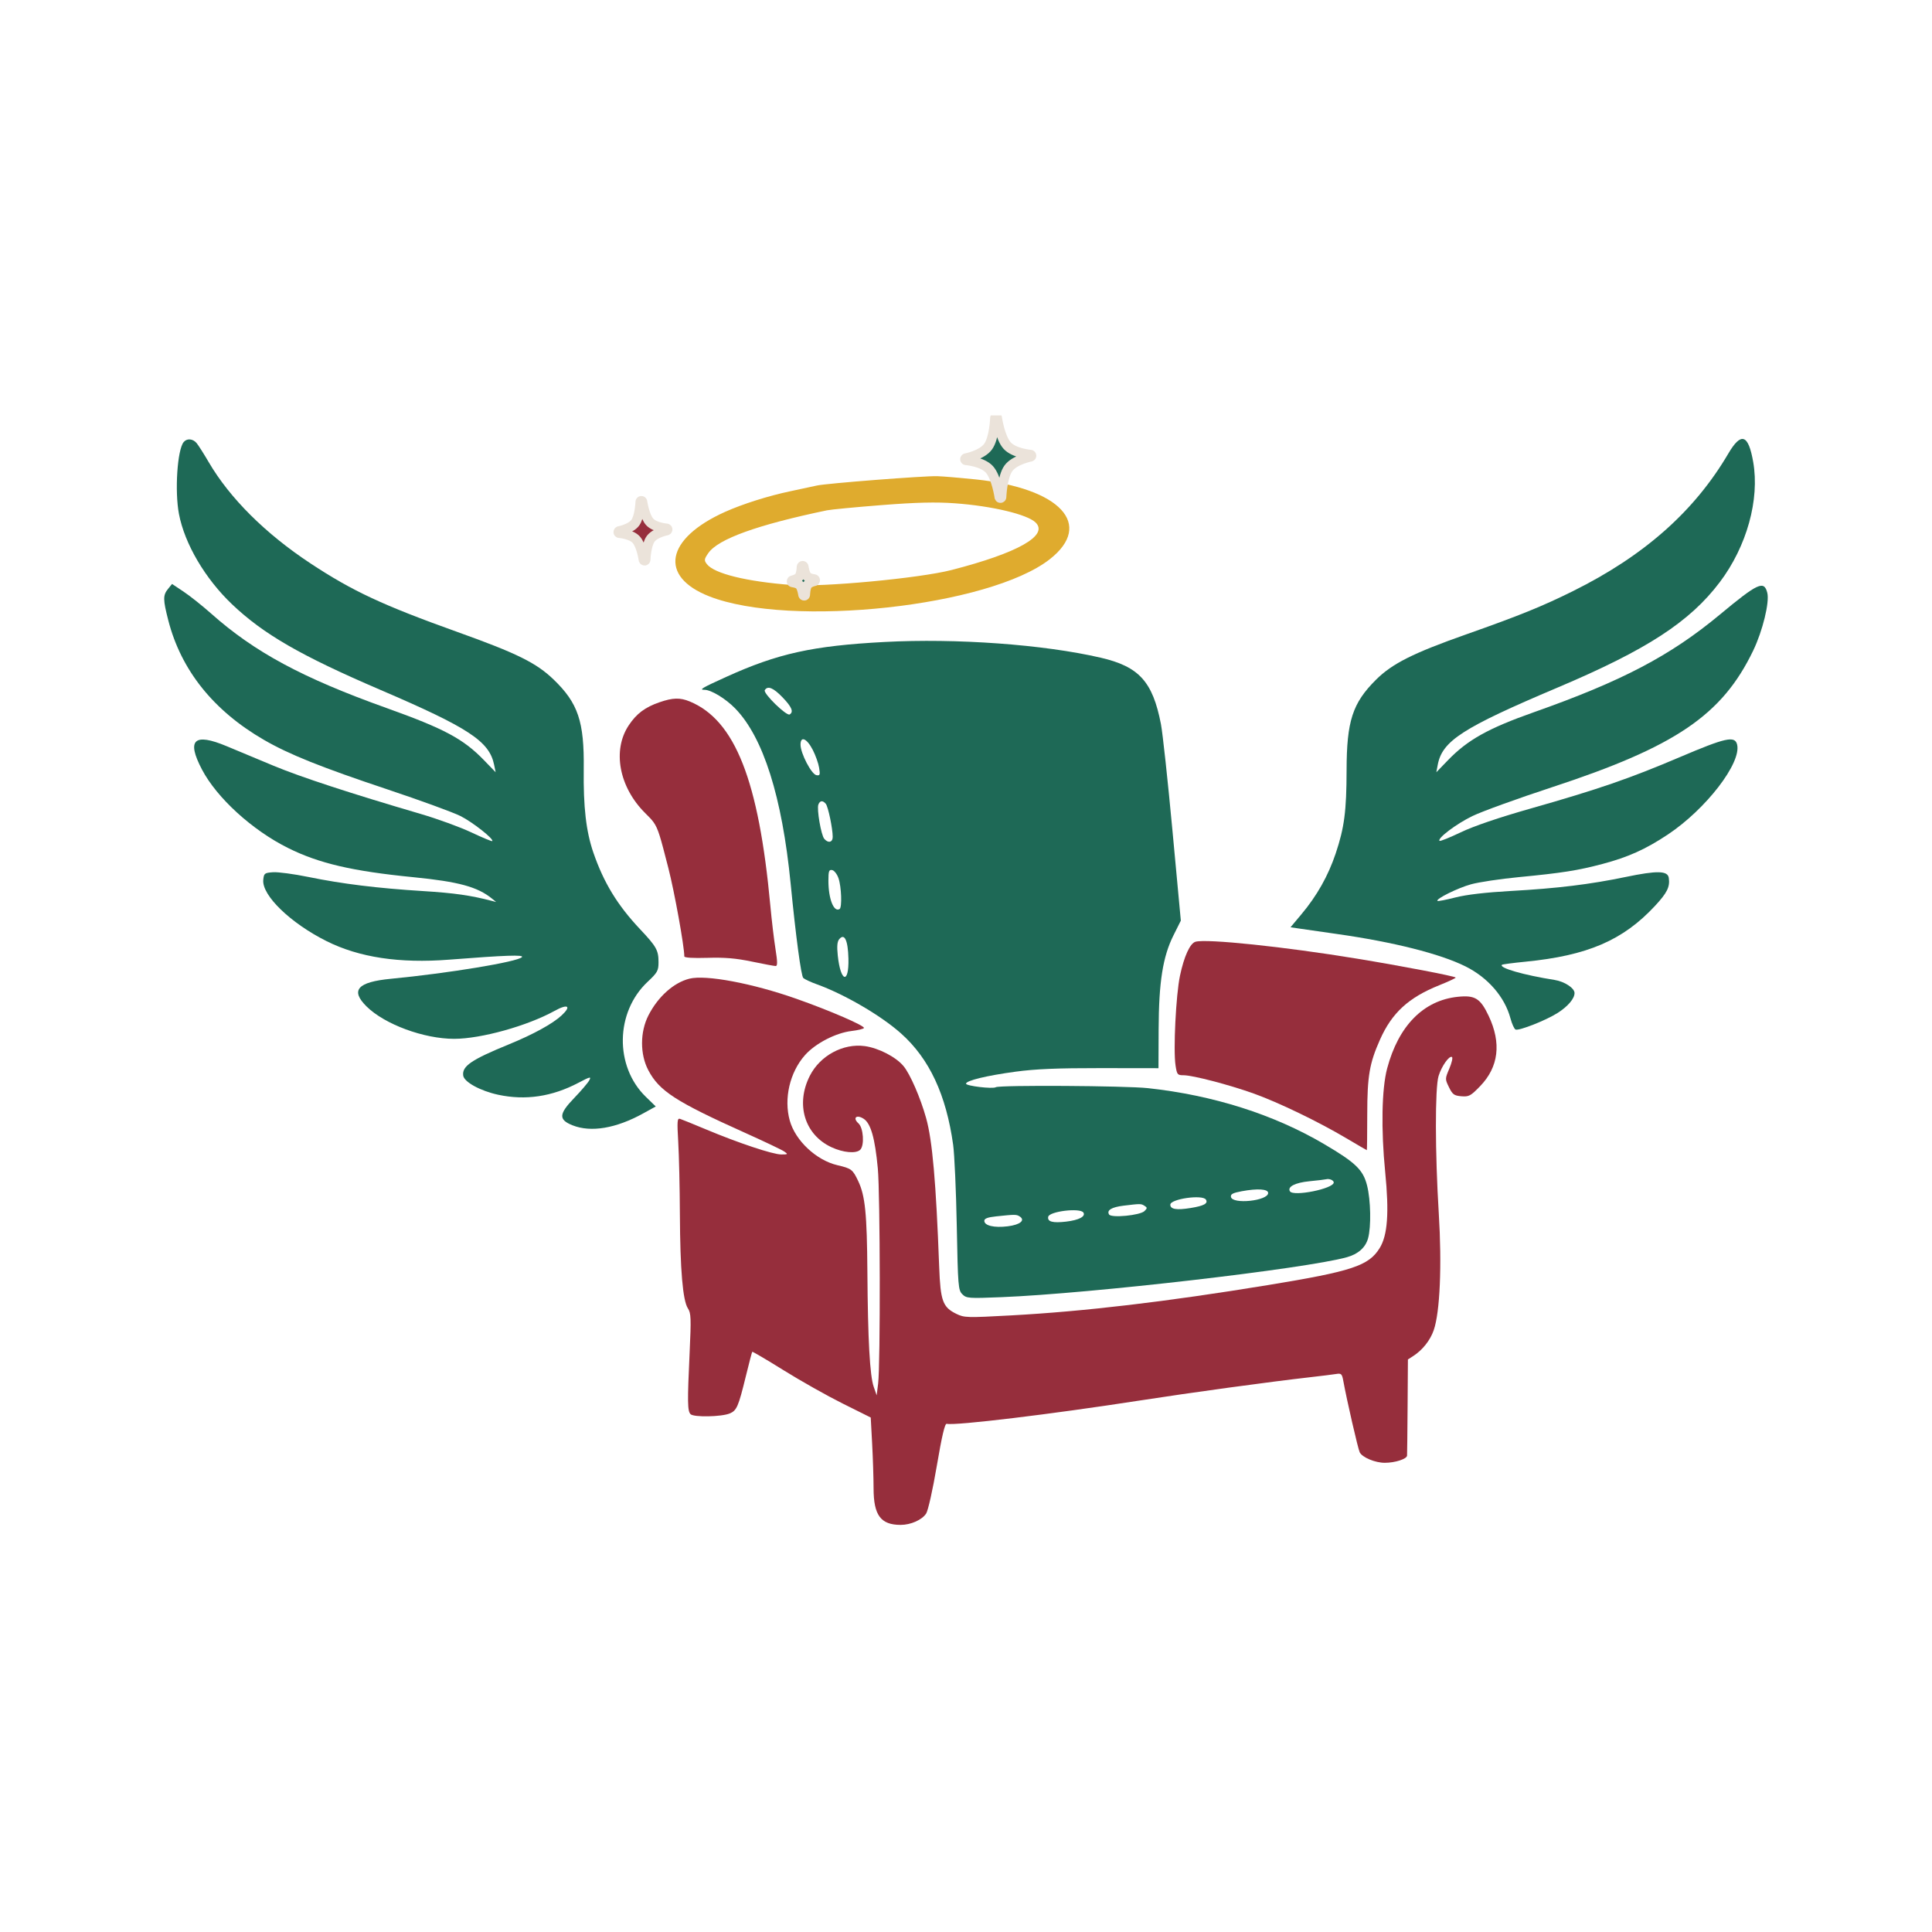 <?xml version="1.0" encoding="UTF-8"?> <svg xmlns="http://www.w3.org/2000/svg" width="200" height="200" viewBox="0 0 200 200" fill="none"><g clip-path="url(#clip0_185_2)"><path fill-rule="evenodd" clip-rule="evenodd" d="M91.545 66.458C84.114 66.854 80.524 67.647 75.175 70.073C72.657 71.215 72.331 71.409 72.929 71.409C73.616 71.409 75.105 72.312 76.101 73.332C79.01 76.314 80.963 82.478 81.847 91.469C82.387 96.975 82.931 101.037 83.156 101.242C83.301 101.375 83.921 101.664 84.533 101.884C87.425 102.926 91.217 105.139 93.295 107C96.212 109.612 97.947 113.328 98.67 118.512C98.806 119.487 98.975 123.266 99.045 126.909C99.165 133.165 99.197 133.558 99.622 133.98C100.048 134.404 100.254 134.42 103.654 134.283C112.929 133.911 135.152 131.341 139.433 130.146C140.594 129.822 141.357 129.143 141.62 128.199C141.955 127 141.902 124.235 141.517 122.714C141.106 121.098 140.34 120.359 137.081 118.44C131.865 115.368 125.592 113.376 118.826 112.644C116.505 112.393 103.465 112.314 103.083 112.549C102.763 112.746 100.003 112.418 100.003 112.183C100.003 111.863 102.137 111.345 105.123 110.941C107.186 110.661 109.459 110.566 113.916 110.571L119.926 110.579L119.941 106.566C119.96 101.659 120.374 99.035 121.48 96.822L122.239 95.303L121.37 85.96C120.893 80.822 120.357 75.87 120.179 74.956C119.326 70.561 117.915 69.004 113.952 68.086C108.041 66.716 99.013 66.061 91.545 66.458ZM81.747 73.96C82.179 73.694 81.967 73.184 81.009 72.189C80.05 71.192 79.471 70.957 79.17 71.443C78.973 71.76 81.427 74.157 81.747 73.96ZM84.795 79.477C84.719 79.013 84.423 78.18 84.137 77.626C83.516 76.424 82.859 76.152 82.871 77.101C82.881 78.002 84.001 80.149 84.51 80.243C84.883 80.311 84.916 80.222 84.795 79.477ZM86.202 86.633C86.202 85.767 85.729 83.506 85.487 83.212C85.175 82.837 84.88 82.864 84.718 83.284C84.537 83.754 84.997 86.437 85.326 86.832C85.73 87.316 86.202 87.209 86.202 86.633ZM86.915 94.101C87.181 93.938 87.105 91.8 86.802 90.918C86.656 90.493 86.361 90.111 86.147 90.07C85.815 90.007 85.757 90.172 85.757 91.177C85.757 93.055 86.317 94.469 86.915 94.101ZM86.725 98.91C87.016 101.678 87.896 101.93 87.829 99.225C87.781 97.323 87.422 96.57 86.875 97.226C86.669 97.473 86.626 97.961 86.725 98.91ZM133.534 123.325C133.889 123.897 138.068 123.052 138.068 122.408C138.068 122.183 137.608 121.986 137.289 122.074C137.166 122.108 136.389 122.201 135.561 122.281C134.077 122.424 133.242 122.854 133.534 123.325ZM127.428 123.905C127.58 124.703 131.278 124.311 131.278 123.498C131.278 123.084 130.183 123.012 128.539 123.317C127.622 123.488 127.373 123.619 127.428 123.905ZM123.249 125.053C124.636 124.828 125.083 124.583 124.835 124.183C124.494 123.634 121.15 124.111 121.15 124.709C121.15 125.183 121.795 125.289 123.249 125.053ZM118.478 125.368C118.775 125.072 118.776 125.011 118.479 124.824C118.12 124.598 118.07 124.598 116.314 124.81C115.074 124.96 114.54 125.286 114.812 125.725C115.048 126.104 118.03 125.814 118.478 125.368ZM110.371 126.461C111.683 126.307 112.405 125.93 112.156 125.527C111.833 125.007 108.619 125.393 108.509 125.965C108.412 126.473 108.977 126.624 110.371 126.461ZM104.321 126.947C105.618 126.786 106.176 126.316 105.545 125.918C105.217 125.711 105.064 125.711 103.12 125.918C102.248 126.011 101.896 126.142 101.896 126.375C101.896 126.881 102.917 127.122 104.321 126.947Z" fill="#1E6956"></path><path d="M71.367 101.313C69.74 101.722 68.123 103.169 67.131 105.101C66.251 106.817 66.242 109.129 67.109 110.781C68.242 112.94 69.95 114.045 77.186 117.296C79.145 118.177 80.945 119.035 81.187 119.203C81.597 119.489 81.577 119.509 80.875 119.509C80.005 119.509 76.427 118.317 73.068 116.908C71.783 116.369 70.581 115.881 70.397 115.823C70.108 115.732 70.083 116.053 70.211 118.223C70.293 119.601 70.37 122.972 70.382 125.715C70.408 131.435 70.681 134.637 71.212 135.444C71.535 135.934 71.555 136.463 71.391 140C71.15 145.159 71.164 146.075 71.49 146.397C71.825 146.728 74.679 146.675 75.536 146.322C76.266 146.021 76.437 145.625 77.213 142.451C77.541 141.11 77.837 139.978 77.871 139.937C77.904 139.896 79.366 140.756 81.12 141.849C82.874 142.942 85.621 144.49 87.224 145.289L90.138 146.741L90.284 149.452C90.365 150.943 90.431 153.02 90.432 154.067C90.433 156.858 91.171 157.856 93.235 157.856C94.283 157.856 95.441 157.342 95.873 156.685C96.075 156.378 96.557 154.222 96.98 151.735C97.504 148.653 97.811 147.346 98.002 147.392C98.887 147.6 108.759 146.41 117.922 144.991C123.363 144.148 131.395 143.049 135.618 142.57C136.781 142.438 137.998 142.287 138.322 142.234C138.852 142.148 138.926 142.222 139.06 142.96C139.41 144.897 140.587 150.017 140.758 150.346C141.036 150.879 142.354 151.428 143.354 151.428C144.414 151.428 145.627 151.038 145.658 150.686C145.67 150.545 145.695 148.248 145.714 145.581L145.747 140.731L146.303 140.372C147.261 139.753 148.058 138.747 148.42 137.698C149.066 135.827 149.275 130.987 148.942 125.605C148.556 119.358 148.545 112.616 148.919 111.392C149.231 110.372 150.024 109.248 150.308 109.422C150.41 109.485 150.287 110.022 150.036 110.615C149.583 111.681 149.583 111.704 150 112.554C150.367 113.304 150.531 113.422 151.282 113.484C152.063 113.548 152.244 113.45 153.221 112.441C155.144 110.455 155.442 107.976 154.099 105.148C153.242 103.344 152.69 103.004 150.914 103.188C147.362 103.556 144.775 106.179 143.596 110.608C143.035 112.717 142.956 116.921 143.394 121.325C143.815 125.554 143.646 127.876 142.819 129.208C141.685 131.035 139.961 131.606 131.283 133.027C120.713 134.758 112.257 135.757 104.664 136.17C100.085 136.42 99.824 136.412 98.993 136.006C97.589 135.318 97.355 134.674 97.223 131.131C96.899 122.382 96.519 118.049 95.871 115.741C95.279 113.627 94.222 111.195 93.534 110.364C92.748 109.415 90.948 108.486 89.519 108.292C87.279 107.989 84.899 109.274 83.837 111.36C82.333 114.317 83.288 117.467 86.081 118.763C87.3 119.328 88.627 119.443 89.051 119.021C89.505 118.569 89.383 116.755 88.867 116.29C88.23 115.716 88.67 115.336 89.412 115.82C90.145 116.299 90.578 117.821 90.871 120.95C91.12 123.618 91.146 141.266 90.904 143.226L90.753 144.446L90.446 143.561C90.046 142.412 89.842 138.708 89.792 131.7C89.748 125.629 89.564 123.794 88.846 122.274C88.275 121.063 88.141 120.96 86.69 120.621C84.505 120.111 82.337 118.081 81.757 116.003C81.124 113.735 81.757 111.009 83.327 109.233C84.402 108.016 86.512 106.922 88.158 106.728C88.803 106.652 89.377 106.515 89.434 106.423C89.572 106.201 85.894 104.608 82.428 103.389C77.879 101.788 73.066 100.885 71.367 101.313Z" fill="#962E3C"></path><path d="M178.911 46.959C175.403 52.93 170.203 57.533 162.829 61.194C159.678 62.758 157.261 63.738 151.866 65.64C146.277 67.61 144.126 68.689 142.437 70.371C140.01 72.788 139.408 74.64 139.398 79.721C139.39 83.967 139.167 85.672 138.272 88.346C137.495 90.663 136.334 92.724 134.722 94.645L133.594 95.99L134.327 96.1C134.73 96.161 136.562 96.425 138.398 96.686C144.255 97.518 149.084 98.736 151.705 100.04C154.03 101.198 155.767 103.2 156.358 105.406C156.517 106 156.758 106.529 156.894 106.58C157.265 106.722 160.06 105.617 161.247 104.859C162.316 104.176 162.995 103.375 162.995 102.798C162.995 102.286 161.957 101.605 160.93 101.443C157.735 100.938 155.157 100.198 155.479 99.877C155.53 99.826 156.616 99.682 157.892 99.557C164.339 98.924 168.007 97.346 171.321 93.781C172.585 92.422 172.885 91.814 172.753 90.882C172.645 90.128 171.553 90.105 168.272 90.787C164.587 91.553 161.198 91.966 156.429 92.232C153.802 92.379 151.815 92.61 150.66 92.905C149.691 93.152 148.857 93.313 148.806 93.262C148.603 93.06 150.9 91.923 152.283 91.541C153.094 91.317 155.31 90.984 157.208 90.802C161.712 90.368 163.329 90.114 165.884 89.437C168.541 88.734 170.361 87.915 172.654 86.389C176.61 83.757 180.3 78.962 179.824 77.071C179.591 76.146 178.644 76.355 173.879 78.385C168.724 80.581 165.447 81.71 158.432 83.704C155.138 84.641 152.567 85.516 151.222 86.159C150.072 86.708 149.081 87.108 149.019 87.046C148.762 86.79 150.765 85.281 152.429 84.475C153.413 83.999 157.119 82.656 160.666 81.492C173.463 77.291 178.273 74.025 181.488 67.352C182.468 65.318 183.196 62.341 182.95 61.37C182.617 60.053 181.983 60.344 178.033 63.627C172.913 67.882 167.907 70.509 158.766 73.737C154.054 75.401 151.923 76.592 149.888 78.701L148.689 79.943L148.835 79.171C149.304 76.693 151.406 75.338 161.237 71.178C170.48 67.266 174.929 64.374 178.035 60.26C180.826 56.563 182.172 51.719 181.491 47.824C180.988 44.946 180.241 44.696 178.911 46.959Z" fill="#1E6956"></path><path d="M123.761 97.488C123.191 97.648 122.577 98.992 122.15 101.012C121.733 102.983 121.45 108.681 121.689 110.272C121.835 111.241 121.888 111.308 122.515 111.308C123.466 111.308 127.223 112.287 129.775 113.2C132.346 114.12 136.469 116.109 139.372 117.831C140.518 118.51 141.473 119.066 141.494 119.066C141.516 119.066 141.535 117.395 141.537 115.353C141.541 111.388 141.764 110.081 142.855 107.627C144.087 104.851 145.81 103.268 148.987 101.993C149.969 101.599 150.736 101.24 150.692 101.195C150.535 101.039 145.115 100.002 140.448 99.235C132.963 98.005 124.919 97.164 123.761 97.488Z" fill="#962E3C"></path><path d="M68.277 72.695C66.772 73.213 65.896 73.87 65.085 75.089C63.37 77.668 64.083 81.477 66.783 84.166L66.836 84.218C67.191 84.571 67.442 84.821 67.647 85.104C68.143 85.79 68.369 86.67 69.142 89.683L69.19 89.869C69.82 92.323 70.837 97.954 70.84 99.006C70.841 99.144 71.739 99.2 73.234 99.155C75.025 99.101 76.183 99.199 77.834 99.543C79.046 99.796 80.156 100.003 80.299 100.003C80.496 100.003 80.491 99.573 80.278 98.24C80.123 97.27 79.883 95.25 79.745 93.751C78.546 80.786 76.095 74.568 71.414 72.62C70.408 72.202 69.658 72.22 68.277 72.695Z" fill="#962E3C"></path><path d="M19.015 45.761C18.356 46.551 18.075 50.84 18.526 53.209C19.115 56.301 21.235 59.905 24.025 62.559C27.272 65.647 31.141 67.88 39.353 71.404C48.542 75.348 50.653 76.737 51.15 79.167L51.309 79.943L50.1 78.693C47.966 76.488 46.004 75.438 40.012 73.293C31.306 70.178 26.361 67.516 21.87 63.527C20.952 62.712 19.663 61.686 19.006 61.248L17.812 60.451L17.392 60.967C16.862 61.619 16.866 62.058 17.423 64.225C18.746 69.378 22.104 73.573 27.323 76.591C29.932 78.1 33.245 79.428 40.144 81.73C43.522 82.858 46.911 84.095 47.675 84.479C48.929 85.109 51.16 86.87 50.958 87.071C50.914 87.115 49.935 86.708 48.783 86.165C47.632 85.623 45.287 84.769 43.573 84.266C36.31 82.137 31.141 80.444 28.325 79.273C26.672 78.585 24.492 77.676 23.479 77.251C20.081 75.828 19.284 76.575 20.909 79.663C22.46 82.611 26.107 85.935 29.821 87.785C33.018 89.378 36.481 90.184 42.799 90.808C47.457 91.268 49.425 91.802 50.919 93.015L51.364 93.376L50.919 93.26C48.717 92.686 47.021 92.444 43.785 92.243C39.072 91.949 35.457 91.505 31.933 90.785C30.429 90.477 28.776 90.256 28.261 90.293C27.381 90.357 27.319 90.406 27.253 91.087C27.099 92.684 30.071 95.561 33.804 97.426C37.183 99.115 41.347 99.744 46.488 99.344C52.357 98.886 54.275 98.82 54.029 99.083C53.574 99.57 46.429 100.75 40.467 101.323C36.999 101.656 36.248 102.508 37.943 104.185C39.816 106.038 43.876 107.539 47.014 107.539C49.793 107.539 54.596 106.202 57.419 104.641C58.79 103.883 59.185 104.141 58.141 105.113C57.215 105.974 55.208 107.077 52.7 108.103C48.791 109.701 47.813 110.369 47.952 111.345C48.046 112.011 49.723 112.93 51.566 113.327C54.395 113.936 57.143 113.528 59.87 112.095C61.104 111.446 61.226 111.418 61.002 111.836C60.864 112.094 60.155 112.924 59.426 113.681C57.839 115.329 57.806 115.909 59.269 116.492C61.169 117.249 63.764 116.814 66.565 115.269L67.884 114.542L66.848 113.534C63.61 110.385 63.697 104.78 67.033 101.645C68.063 100.677 68.17 100.485 68.17 99.61C68.17 98.372 67.959 97.993 66.265 96.196C63.916 93.703 62.498 91.378 61.423 88.255C60.672 86.073 60.381 83.547 60.428 79.611C60.487 74.69 59.847 72.789 57.312 70.346C55.52 68.62 53.528 67.634 47.357 65.424C39.615 62.65 36.49 61.192 32.149 58.328C27.489 55.254 23.796 51.582 21.611 47.849C21.097 46.97 20.529 46.076 20.348 45.863C19.961 45.406 19.35 45.359 19.015 45.761Z" fill="#1E6956"></path><path fill-rule="evenodd" clip-rule="evenodd" d="M84.567 50.262C84.205 50.345 82.969 50.61 81.82 50.852C79.537 51.331 76.868 52.176 75.046 52.995C68.894 55.763 68.17 59.682 73.433 61.738C81.856 65.028 102.421 62.785 108.667 57.896C113.262 54.299 109.768 50.538 100.985 49.626C99.428 49.465 97.648 49.315 97.03 49.294C95.72 49.249 85.538 50.04 84.567 50.262ZM107.212 54.096C106.361 53.253 102.712 52.381 98.864 52.102C96.875 51.957 94.855 52.006 91.26 52.288C88.567 52.498 86.018 52.743 85.594 52.831C78.396 54.333 74.347 55.792 73.329 57.251C72.89 57.88 72.873 58.01 73.178 58.401C73.945 59.383 77.26 60.199 81.943 60.558C85.127 60.803 95.189 59.86 98.508 59.006C105.357 57.245 108.564 55.435 107.212 54.096Z" fill="#DFAB2E"></path><path d="M103.106 43.15C103.164 43.147 103.214 43.188 103.222 43.245C103.222 43.245 103.222 43.246 103.222 43.246C103.223 43.247 103.223 43.248 103.223 43.25C103.224 43.254 103.224 43.26 103.226 43.267C103.228 43.283 103.232 43.305 103.236 43.334C103.246 43.393 103.261 43.477 103.281 43.581C103.32 43.789 103.381 44.075 103.465 44.386C103.636 45.016 103.897 45.727 104.26 46.126C104.62 46.522 105.216 46.758 105.739 46.895C105.998 46.963 106.235 47.005 106.405 47.03C106.491 47.042 106.56 47.051 106.608 47.056C106.631 47.058 106.649 47.06 106.662 47.061C106.668 47.062 106.673 47.062 106.676 47.062C106.677 47.062 106.678 47.063 106.679 47.063L106.68 47.063L106.7 47.066C106.746 47.078 106.78 47.118 106.782 47.167C106.785 47.216 106.756 47.259 106.712 47.276L106.692 47.282C106.692 47.282 106.691 47.282 106.691 47.282C106.69 47.282 106.689 47.283 106.688 47.283C106.685 47.284 106.68 47.284 106.674 47.286C106.662 47.288 106.644 47.292 106.621 47.297C106.574 47.307 106.506 47.323 106.423 47.345C106.256 47.388 106.026 47.456 105.776 47.552C105.271 47.745 104.704 48.045 104.39 48.478C104.073 48.914 103.892 49.65 103.792 50.294C103.742 50.613 103.714 50.904 103.697 51.115C103.689 51.221 103.683 51.306 103.68 51.365C103.679 51.394 103.678 51.417 103.677 51.433C103.677 51.44 103.676 51.446 103.676 51.45C103.676 51.452 103.676 51.453 103.676 51.454C103.676 51.455 103.676 51.455 103.676 51.455C103.674 51.513 103.629 51.559 103.571 51.562C103.521 51.565 103.476 51.534 103.46 51.488L103.455 51.468C103.455 51.467 103.455 51.467 103.455 51.466C103.454 51.465 103.454 51.464 103.454 51.462C103.453 51.458 103.453 51.453 103.451 51.445C103.449 51.43 103.445 51.407 103.441 51.378C103.431 51.32 103.417 51.235 103.397 51.132C103.357 50.924 103.296 50.638 103.212 50.326C103.041 49.697 102.78 48.985 102.417 48.586C102.057 48.191 101.461 47.954 100.938 47.817C100.679 47.749 100.443 47.708 100.272 47.682C100.186 47.67 100.117 47.662 100.07 47.657C100.046 47.654 100.028 47.652 100.015 47.651C100.009 47.651 100.005 47.65 100.001 47.65C100 47.65 99.999 47.65 99.998 47.65L99.997 47.65C99.942 47.645 99.898 47.601 99.895 47.545C99.892 47.49 99.93 47.441 99.985 47.43L99.986 47.43C99.987 47.43 99.988 47.43 99.989 47.429C99.992 47.429 99.997 47.428 100.003 47.427C100.015 47.424 100.033 47.42 100.056 47.415C100.103 47.405 100.171 47.389 100.254 47.368C100.421 47.324 100.651 47.256 100.901 47.161C101.406 46.968 101.973 46.667 102.287 46.234C102.604 45.798 102.785 45.062 102.885 44.418C102.935 44.099 102.964 43.808 102.98 43.597C102.989 43.492 102.994 43.407 102.997 43.348C102.998 43.318 103 43.295 103 43.28C103 43.272 103.001 43.266 103.001 43.262C103.001 43.261 103.001 43.259 103.001 43.258C103.001 43.258 103.001 43.258 103.001 43.257L103.004 43.236C103.014 43.189 103.056 43.153 103.106 43.15Z" fill="#1E6956" stroke="#EBE3DA" stroke-linejoin="round"></path><path d="M66.388 51.846C66.446 51.843 66.496 51.884 66.504 51.941V51.942C66.504 51.942 66.504 51.944 66.505 51.945C66.505 51.948 66.506 51.952 66.507 51.957C66.508 51.968 66.511 51.984 66.514 52.006C66.521 52.048 66.532 52.109 66.546 52.185C66.575 52.336 66.62 52.544 66.681 52.77C66.806 53.229 66.996 53.742 67.257 54.027C67.515 54.309 67.945 54.48 68.327 54.579C68.516 54.628 68.688 54.659 68.812 54.677C68.875 54.686 68.925 54.692 68.96 54.696L69.009 54.701C69.01 54.701 69.011 54.701 69.011 54.701L69.012 54.701L69.032 54.704C69.078 54.716 69.112 54.757 69.114 54.805C69.117 54.854 69.088 54.897 69.043 54.914L69.024 54.92L69.023 54.92C69.023 54.92 69.022 54.92 69.021 54.921C69.019 54.921 69.016 54.922 69.011 54.922C69.002 54.924 68.989 54.927 68.973 54.931C68.939 54.938 68.889 54.95 68.829 54.965C68.707 54.997 68.539 55.046 68.357 55.116C67.988 55.256 67.579 55.473 67.354 55.782C67.126 56.094 66.994 56.624 66.92 57.094C66.884 57.326 66.863 57.537 66.851 57.691C66.844 57.767 66.841 57.829 66.838 57.872C66.837 57.894 66.837 57.91 66.836 57.921C66.836 57.927 66.836 57.931 66.836 57.934C66.836 57.935 66.836 57.936 66.836 57.937V57.938C66.834 57.995 66.788 58.041 66.731 58.045C66.68 58.047 66.635 58.016 66.619 57.97L66.614 57.95V57.949C66.614 57.948 66.614 57.947 66.614 57.946C66.613 57.943 66.613 57.939 66.612 57.934C66.61 57.922 66.608 57.906 66.604 57.885C66.597 57.843 66.587 57.782 66.572 57.706C66.543 57.555 66.499 57.347 66.437 57.12C66.312 56.661 66.122 56.149 65.861 55.864C65.604 55.582 65.173 55.411 64.791 55.311C64.602 55.262 64.431 55.232 64.306 55.214C64.244 55.205 64.193 55.199 64.159 55.195C64.142 55.193 64.128 55.192 64.119 55.191C64.115 55.191 64.112 55.191 64.109 55.19C64.109 55.19 64.108 55.19 64.107 55.19L64.107 55.19C64.051 55.186 64.007 55.141 64.004 55.086C64.001 55.037 64.031 54.993 64.075 54.976L64.095 54.971L64.095 54.971C64.096 54.97 64.096 54.97 64.097 54.97L64.146 54.96C64.18 54.953 64.229 54.941 64.29 54.925C64.412 54.894 64.579 54.844 64.761 54.775C65.13 54.634 65.54 54.418 65.765 54.109C65.992 53.797 66.124 53.267 66.198 52.797C66.234 52.565 66.255 52.353 66.268 52.2C66.274 52.123 66.278 52.061 66.28 52.019C66.281 51.997 66.282 51.98 66.282 51.969C66.282 51.964 66.282 51.96 66.283 51.957C66.283 51.956 66.283 51.954 66.283 51.954V51.953C66.285 51.895 66.33 51.849 66.388 51.846Z" fill="#962E3C" stroke="#EBE3DA" stroke-linejoin="round"></path><path d="M83.082 58.571C83.14 58.568 83.19 58.609 83.198 58.666L83.198 58.667C83.198 58.667 83.198 58.667 83.198 58.668C83.199 58.669 83.199 58.671 83.199 58.674C83.2 58.679 83.201 58.687 83.203 58.697C83.206 58.716 83.211 58.746 83.217 58.782C83.231 58.853 83.251 58.952 83.279 59.06C83.336 59.281 83.421 59.516 83.531 59.643C83.636 59.766 83.817 59.844 83.988 59.892C84.071 59.915 84.147 59.929 84.202 59.938C84.229 59.942 84.251 59.945 84.266 59.947C84.273 59.948 84.279 59.948 84.283 59.949C84.285 59.949 84.286 59.949 84.287 59.949L84.288 59.949L84.308 59.953C84.353 59.965 84.387 60.005 84.39 60.053C84.392 60.102 84.363 60.145 84.319 60.163L84.3 60.168C84.3 60.168 84.299 60.168 84.299 60.169C84.298 60.169 84.297 60.169 84.295 60.169C84.291 60.17 84.286 60.171 84.279 60.173C84.264 60.176 84.242 60.182 84.215 60.189C84.162 60.203 84.088 60.226 84.008 60.258C83.844 60.324 83.673 60.422 83.581 60.555C83.486 60.693 83.428 60.937 83.395 61.163C83.379 61.273 83.37 61.373 83.365 61.446C83.362 61.483 83.361 61.512 83.36 61.532C83.359 61.542 83.359 61.55 83.359 61.555C83.359 61.558 83.359 61.56 83.358 61.561C83.358 61.562 83.358 61.562 83.358 61.562V61.563C83.357 61.62 83.311 61.667 83.253 61.67C83.203 61.673 83.157 61.642 83.142 61.595L83.137 61.575V61.574C83.137 61.574 83.137 61.574 83.137 61.573C83.136 61.572 83.136 61.57 83.136 61.568C83.135 61.562 83.134 61.555 83.132 61.545C83.129 61.525 83.124 61.496 83.118 61.46C83.105 61.388 83.084 61.289 83.056 61.182C82.999 60.96 82.914 60.725 82.805 60.598C82.699 60.475 82.517 60.397 82.347 60.349C82.264 60.326 82.188 60.312 82.133 60.303C82.106 60.299 82.084 60.296 82.069 60.294C82.061 60.293 82.056 60.293 82.052 60.292C82.05 60.292 82.049 60.292 82.048 60.292L82.047 60.292C81.992 60.287 81.949 60.243 81.945 60.188C81.943 60.132 81.981 60.083 82.035 60.073L82.036 60.073C82.037 60.073 82.038 60.072 82.04 60.072C82.044 60.071 82.049 60.07 82.056 60.068C82.071 60.065 82.093 60.06 82.12 60.052C82.173 60.038 82.247 60.015 82.327 59.983C82.491 59.917 82.662 59.819 82.754 59.686C82.849 59.548 82.907 59.305 82.94 59.078C82.956 58.968 82.965 58.868 82.97 58.795C82.973 58.759 82.974 58.729 82.975 58.709C82.976 58.699 82.976 58.691 82.977 58.686C82.977 58.683 82.977 58.681 82.977 58.68C82.977 58.68 82.977 58.679 82.977 58.679V58.678L82.979 58.658C82.99 58.61 83.031 58.574 83.082 58.571Z" fill="#1E6956" stroke="#EBE3DA" stroke-linejoin="round"></path></g><defs><clipPath id="clip0_185_2"><rect width="166" height="115" fill="white" transform="translate(17 43)"></rect></clipPath></defs></svg> 